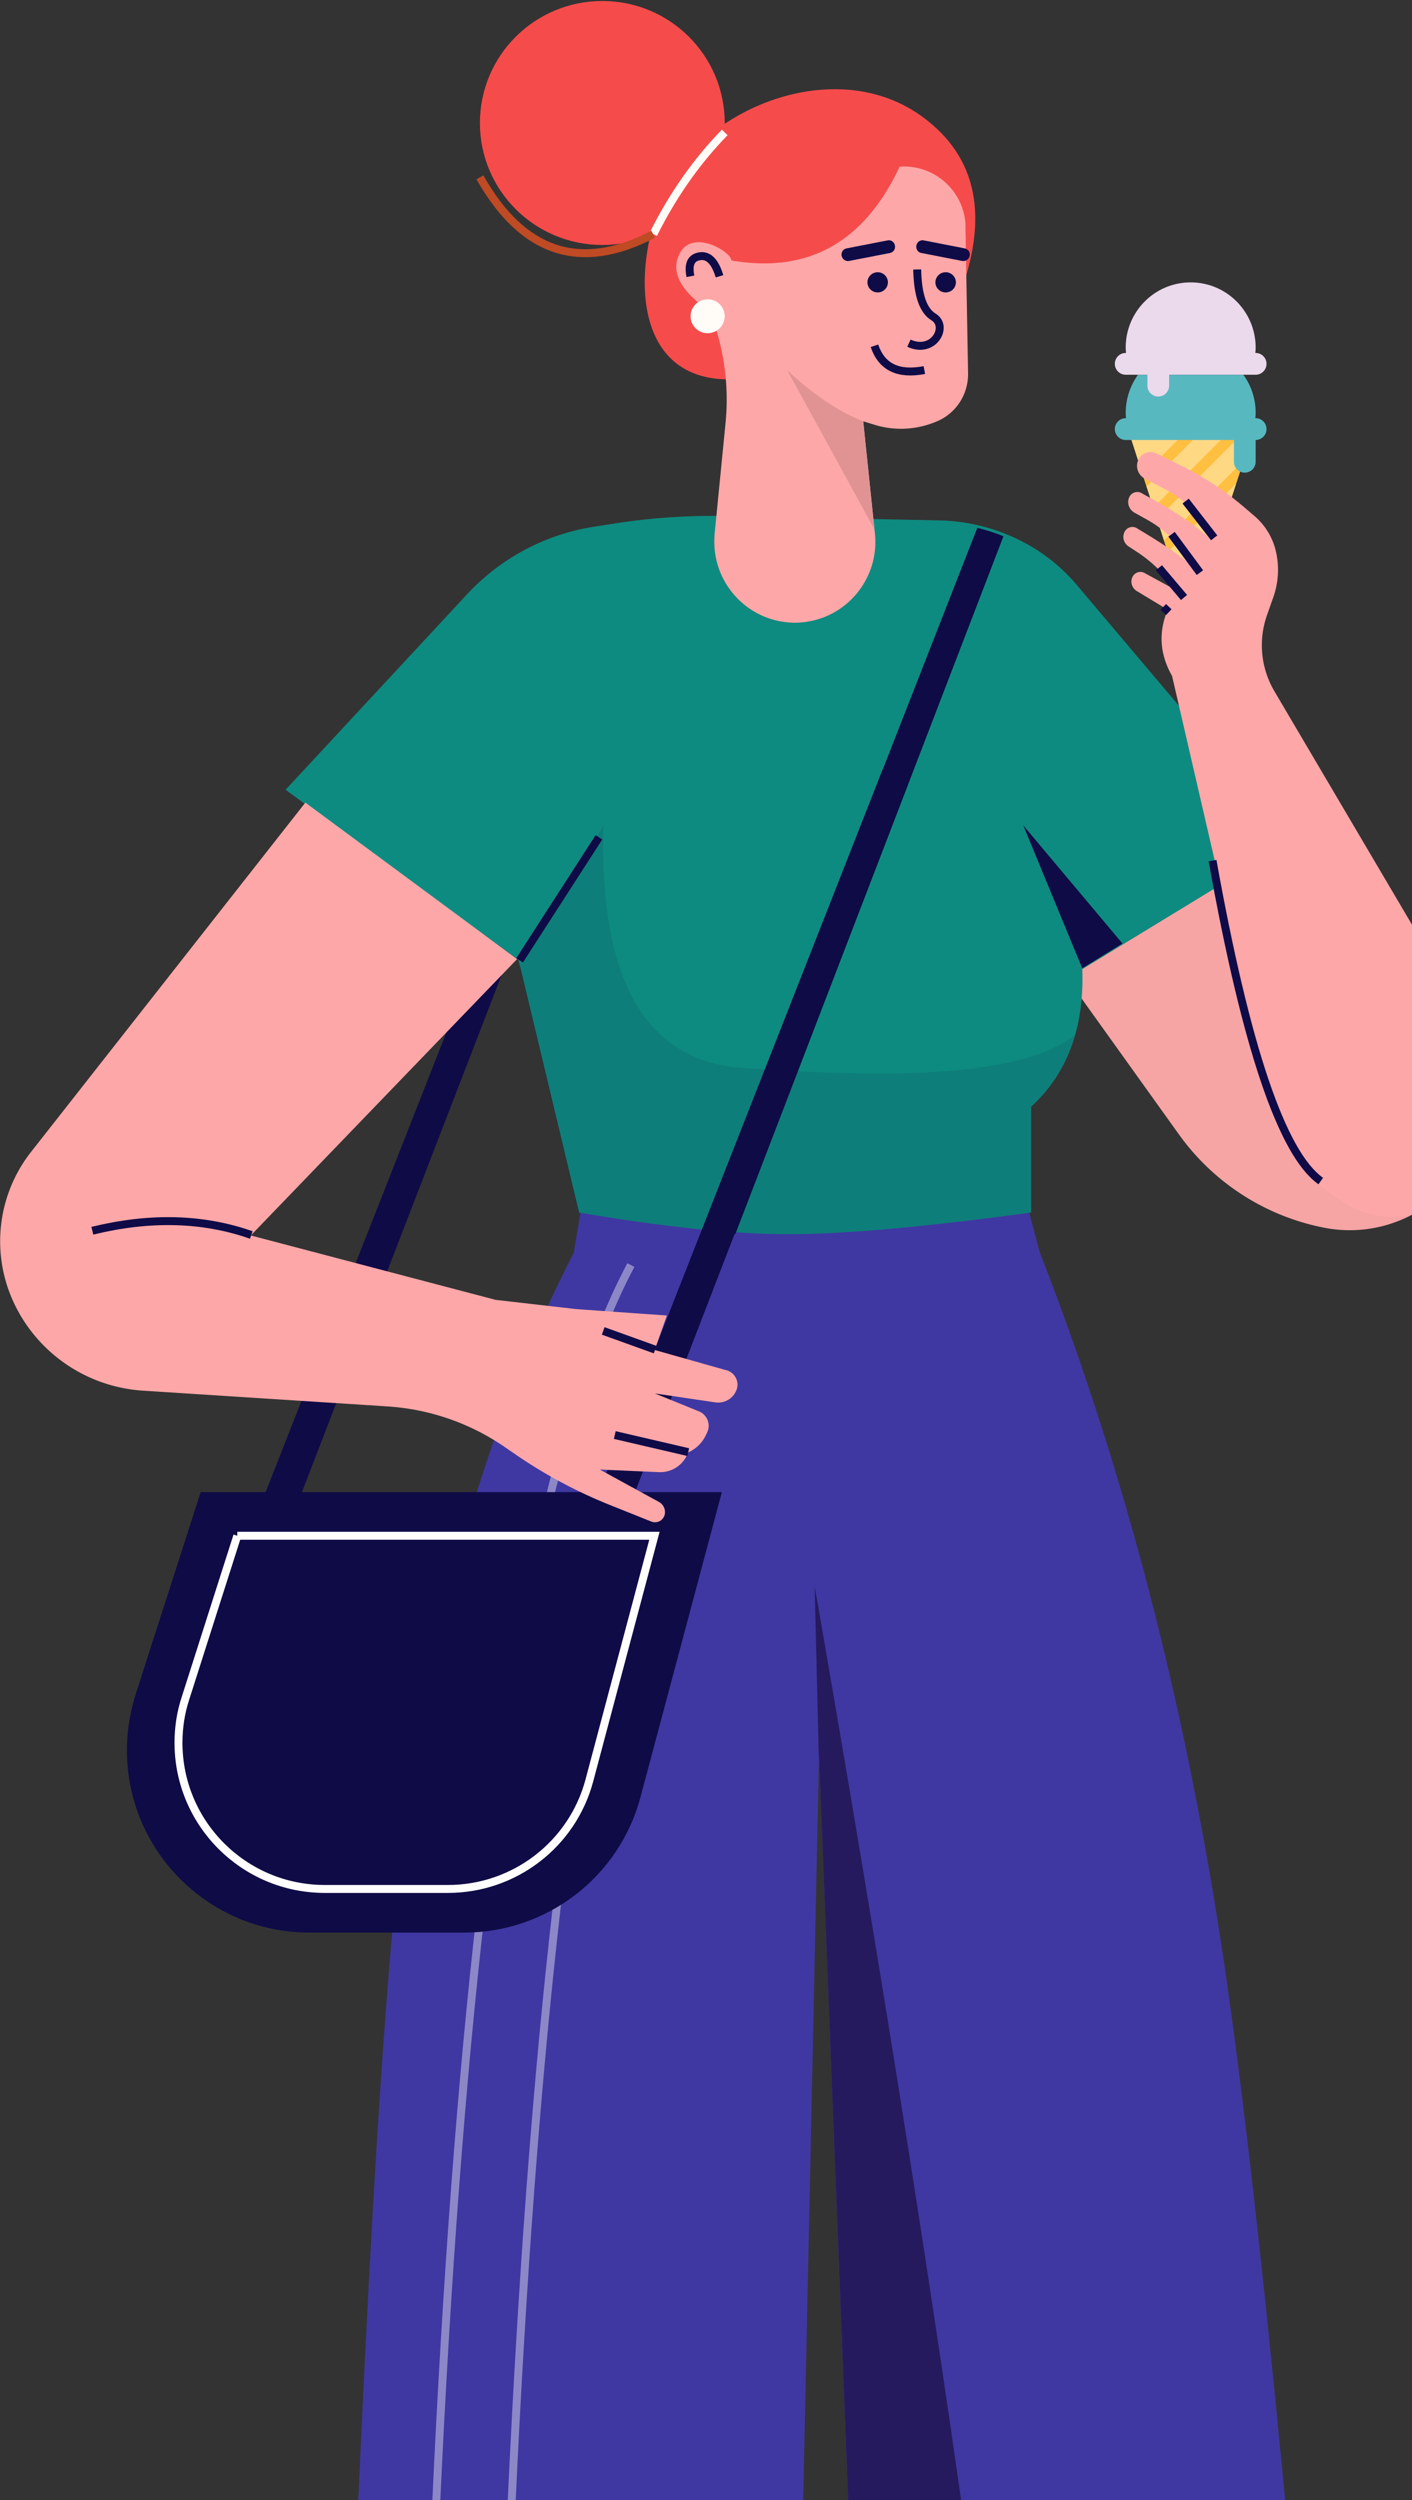 <svg xmlns="http://www.w3.org/2000/svg" width="356" height="630" viewBox="0 0 356 630"><rect x="0" y="0" width="356" height="630" fill="#333333" stroke="none"/><g><g clip-path="url(#clip-381EED44-7A89-4982-98DB-9E4417C0EB27)"><g><path fill="#0f0b47" d="M160.624 138L41 442h9.626L167 140.784z"></path></g><g><path fill="#f7a4a5" d="M268 245.063l29.26 40.835a58.95 58.95 0 0 0 36.687 23.493 33.53 33.53 0 0 0 35.087-15.621l4.966-8.282L309.366 208z"></path></g><g><g transform="rotate(5 321 898)"><g><g transform="rotate(171.999 277 878)"><path fill="#fea7a8" d="M242.41 854.23l66.535.005.004 55.395-66.535-.005z"></path></g><g><path fill="none" stroke="#09072b" stroke-miterlimit="20" stroke-width="2" d="M337.396 892.113c3.894-25.647 10.207-37.856 19.02-36.71 8.815 1.148 1.805 16.512-20.906 46.01 17.545-36.381 30.048-48.672 37.51-36.79 3.566 5.694-5.576 21.1-33.657 36.873"></path></g><g><path fill="#261a5e" d="M242.33 901l77.232-28.68c6.97 10.243 16.316 17.617 28 22.042 17.544 6.637 44.641 11.349 59.932 44.822l-105.723 10.734-15.906-10.734v10.734l-43.535 4.876z"></path></g><g><g><path fill="none" stroke="#fff" stroke-miterlimit="20" stroke-width="2" d="M314.77 900.003l24.473-14.463"></path></g><g><path fill="none" stroke="#fff" stroke-miterlimit="20" stroke-width="2" d="M325.47 904.104l24.473-14.504"></path></g><g><path fill="none" stroke="#fff" stroke-miterlimit="20" stroke-width="2" d="M336.17 908.154l24.473-14.504"></path></g></g></g></g><g><g><path fill="#fea7a8" d="M115.45 848.03h57.022v55.392H115.45z"></path></g><g><path fill="#261a5e" d="M116.06 881.67l-1.64 4.63a158.228 158.228 0 0 0-9.1 52.893v16.88h79.2l-2.009-28.598a160.643 160.643 0 0 0-5.165-30.482l-4.181-15.323H116.06z"></path></g><g><path fill="none" stroke="#fff" stroke-miterlimit="20" stroke-width="2" d="M120.37 918.505h45.011"></path></g><g><path fill="none" stroke="#fff" stroke-miterlimit="20" stroke-width="2" d="M120.37 907.395h45.011"></path></g><g><path fill="none" stroke="#fff" stroke-miterlimit="20" stroke-width="2" d="M120.37 894.735h45.011"></path></g></g><g><g><path fill="#3f38a2" d="M147.668 297.758l-2.992 17.863c-25.17 49.083-40.666 108.736-46.446 178.96-5.78 70.223-11.11 194.281-16.07 372.175h115.316l9.018-424.413 16.644 424.372h120.767c-13.979-183.63-25.744-307.688-35.295-372.176-9.552-64.487-25.048-124.14-46.446-178.959l-5.206-19.42z"></path></g><g><path fill="#261a5e" d="M206.456 443.457l-1.066-43.797 2.296 13.193c37.017 214.111 56.49 365.416 58.498 453.87H223.14l-16.643-424.372z"></path></g><g opacity=".4"><path fill="none" stroke="#fff" stroke-miterlimit="20" stroke-width="2" d="M105.28 865.368c-.122-296.832 17.833-479.028 53.784-546.588"></path></g><g opacity=".4"><path fill="none" stroke="#fff" stroke-miterlimit="20" stroke-width="2" d="M124.3 865.369c-.122-296.832 17.792-479.028 53.784-546.629"></path></g></g></g><g><path fill="#0e8b80" d="M182.853 130.026l53.824 1.107a47.969 47.969 0 0 1 19.229 4.427 45.116 45.116 0 0 1 15.654 11.928L326 211.843l-53.126 32.383c.535 14.716-3.78 26.275-12.9 34.637v26.685C233.307 309.155 213.01 311 199 311c-14.01 0-31.637-1.804-53.002-5.452l-15.244-63.617L72 199.013l45.73-49.23c8.464-9.1 19.722-15.125 32.007-17.052l5.012-.779c9.286-1.475 18.695-2.09 28.104-1.926z"></path></g><g><g><g><g><path fill="#ffd884" d="M297.482 148.609L284.41 108.21h31.66l-13.154 40.399c-.572 1.516-2.247 2.253-3.759 1.72-.735-.286-1.348-.942-1.675-1.72z"></path></g><g><path fill="#ffd884" d="M316.117 108.21h-5.27l1.716 1.762-20.793 20.855 1.716 5.367 20.098-20.158z"></path></g><g><path fill="#ffd884" d="M284.45 108.21l3.677 11.431 11.397-11.431z"></path></g><g><path fill="#ffd884" d="M299.936 108.21l1.716 1.762-12.582 12.62 1.757 5.326 19.608-19.708z"></path></g><g><path fill="#ffd884" d="M297.488 148.61c.572 1.517 2.246 2.254 3.758 1.722.776-.287 1.389-.902 1.716-1.721l3.431-10.571-9.273 9.3z"></path></g><g><path fill="#ffd884" d="M294.42 139.111l1.716 5.327 12.133-12.128 3.431-10.53z"></path></g></g><g><path d="M310.655 108.042l-.205.205h.368z"></path></g><g><g><path fill="#ffbf41" d="M310.837 108.21h-.408l-19.609 19.708.94 2.909 20.793-20.855z"></path></g><g><path fill="#ffbf41" d="M313.579 116.04l-20.099 20.158.94 2.91 17.28-17.332z"></path></g><g><path fill="#ffbf41" d="M297.12 147.388l9.273-9.342 1.879-5.736-12.092 12.128z"></path></g></g><g><path d="M299.755 108.042l-.205.205h.368z"></path></g><g><path fill="#ffbf41" d="M299.915 108.24h-.368l-11.397 11.431.94 2.91 12.582-12.62z"></path></g><g><path fill="#58b8c0" d="M316.58 105.38h-.082c.04-.451.082-.902.082-1.352 0-3.442-1.063-6.802-3.105-9.588h-26.553a16.467 16.467 0 0 0-3.105 9.588c0 .45.04.9.082 1.352h-.082a2.741 2.741 0 0 0-2.737 2.745 2.741 2.741 0 0 0 2.737 2.745h27.289v5.49a2.741 2.741 0 0 0 2.737 2.745 2.741 2.741 0 0 0 2.737-2.745v-5.49a2.741 2.741 0 0 0 2.737-2.745 2.741 2.741 0 0 0-2.737-2.745z"></path></g><g><path fill="#ebd9ec" d="M316.58 88.942h-.082c.04-.45.082-.901.082-1.352 0-9.055-7.313-16.43-16.382-16.43-9.028 0-16.381 7.334-16.381 16.43 0 .45.04.901.082 1.352h-.082a2.741 2.741 0 0 0-2.737 2.745 2.741 2.741 0 0 0 2.737 2.745h5.474v2.745a2.741 2.741 0 0 0 2.737 2.746 2.741 2.741 0 0 0 2.737-2.746v-2.745h21.815a2.741 2.741 0 0 0 2.737-2.745 2.741 2.741 0 0 0-2.737-2.745z"></path></g></g><g><path fill="#fea7a8" d="M287.825 124.269l4.208 2.335c4.33 2.417 8.415 5.203 12.214 8.4l1.43 1.187-.204-.45a26.041 26.041 0 0 0-11.806-12.538l-5.025-2.581c-1.716-.901-2.451-2.991-1.634-4.753.776-1.68 2.819-2.417 4.494-1.639.04 0 .04.041.081.041l6.455 3.196c5.556 2.745 10.744 6.187 15.482 10.202l2.737 2.336c2.82 2.417 4.78 5.695 5.515 9.341a20.621 20.621 0 0 1-.694 11.022l-1.634 4.63a22.843 22.843 0 0 0 1.879 19.216l51.105 86.656c6.658 11.308 5.555 25.567-2.737 35.687l-1.553 1.925c-7.026 8.564-19.281 10.653-28.718 4.835l-1.47-.901a40.699 40.699 0 0 1-18.506-26.51l-3.105-15.241a120.487 120.487 0 0 0-.899-4.097l-19.935-86.247c-3.105-5.449-3.472-10.98-1.103-16.675l-7.802-4.712c-1.185-.738-1.675-2.213-1.103-3.483.49-1.106 1.797-1.639 2.9-1.147.04.04.123.04.163.082l8.947 4.876-4.208-4.548a35.404 35.404 0 0 0-6.985-5.86l-1.757-1.147c-1.185-.778-1.675-2.294-1.062-3.605.49-1.106 1.838-1.64 2.941-1.106a.892.892 0 0 1 .204.123l2.247 1.352c2.9 1.761 5.76 3.605 8.497 5.613l4.371 3.196-3.635-4.671a29.486 29.486 0 0 0-9.07-7.744l-3.022-1.68c-1.308-.737-1.92-2.294-1.39-3.728.41-1.148 1.716-1.762 2.86-1.352.123.04.204.082.327.164z"></path></g><g><path fill="none" stroke="#0f0b47" stroke-miterlimit="20" stroke-width="2" d="M305.71 216.86c8.415 46.954 17.525 73.873 27.289 80.756"></path></g><g><path fill="none" stroke="#0f0b47" stroke-miterlimit="20" stroke-width="2" d="M298.93 126.27l7.19 9.26"></path></g><g><path fill="none" stroke="#0f0b47" stroke-miterlimit="20" stroke-width="2" d="M295.38 134.63l7.149 9.67"></path></g><g><path fill="none" stroke="#0f0b47" stroke-miterlimit="20" stroke-width="2" d="M292.19 143.07l6.332 7.498"></path></g><g><path fill="none" stroke="#0f0b47" stroke-miterlimit="20" stroke-width="2" d="M293.3 152.94l1.389 1.311"></path></g></g><g opacity=".1"><path fill="#0f0b47" d="M152.158 208c-1.111 39 10.62 59.387 35.196 61.116l3.087.206c33.22 2.183 66.687 2.307 80.559-8.484-2.058 7.043-5.722 12.973-11.032 17.874v26.81l-4.24.577C231.112 309.353 212.135 311 198.88 311c-14.037 0-31.697-1.812-53.102-5.477L131 243.747l.7-3.13z"></path></g><g><path fill="#0f0b47" d="M253 135.13L185.394 311c-2.702-.164-5.487-.41-8.394-.696L246.407 133c2.252.574 4.464 1.27 6.593 2.13z"></path></g><g><g><g><path fill="#f64b4b" d="M241.775 74.76c7.664-20.056 4.63-35.14-9.099-45.25-20.614-15.166-51.147-3.617-62.336 14.015-11.188 17.672-14.22 55.772 17.87 51.785 21.352-2.672 39.22-9.494 53.565-20.55z"></path></g><g><path fill="#f64b4b" d="M151.86 61.735c17.045 0 30.861-13.764 30.861-30.743 0-16.978-13.816-30.742-30.86-30.742C134.817.25 121 14.014 121 30.992c0 16.979 13.817 30.743 30.86 30.743z"></path></g><g><path fill="#fea7a8" d="M243.417 57.29l.656 36.784c.082 5.22-2.951 9.987-7.705 12.042-5.082 2.22-10.779 2.548-16.066.863l-2.664-.822 2.951 28.318c1.148 11.138-6.926 21.125-18.033 22.317-.696.082-1.393.123-2.09.123-11.23 0-20.369-9.124-20.369-20.427 0-.657.041-1.356.082-2.013l2.746-27.866a60.002 60.002 0 0 0-3.975-28.153c-7.295-5.055-9.877-9.864-7.705-14.344 3.238-6.74 13.156-.616 13.156 1.52 19.344 3.33 33.483-4.561 42.418-23.631 8.565-.617 15.983 5.836 16.598 14.385v.904z"></path></g><g><path fill="#e19394" d="M198.46 93.25c6.393 6.042 12.787 10.357 19.18 12.946l2.828 27.208z"></path></g><g><path fill="#fffcf8" d="M178.413 83.969c2.377 0 4.304-1.914 4.304-4.275 0-2.36-1.927-4.274-4.304-4.274-2.376 0-4.303 1.914-4.303 4.274 0 2.361 1.927 4.275 4.303 4.275z"></path></g><g><path fill="none" stroke="#0f0b47" stroke-miterlimit="20" stroke-width="2" d="M174.073 69.625c-.615-3.042.164-4.727 2.377-5.055 2.213-.33 3.852 1.397 4.959 5.055"></path></g><g><path fill="none" stroke="#0f0b47" stroke-miterlimit="20" stroke-width="2" d="M231.25 67.9c.123 6.37 1.476 10.357 4.099 11.96 3.934 2.384 0 9.494-6.189 6.617"></path></g><g><path fill="#0f0b47" d="M221.282 73.696c1.426 0 2.582-1.14 2.582-2.548 0-1.407-1.156-2.548-2.582-2.548s-2.582 1.14-2.582 2.548c0 1.407 1.156 2.548 2.582 2.548z"></path></g><g><path fill="#0f0b47" d="M223.747 60.582l-10.328 2.014c-.86.164-1.393.986-1.23 1.849v.041c.205.863 1.025 1.439 1.886 1.274l10.328-2.014c.86-.164 1.393-.986 1.23-1.85v-.04c-.165-.904-1.025-1.48-1.886-1.274z"></path></g><g><path fill="#0f0b47" d="M232.925 60.582l10.328 2.014c.86.164 1.393.986 1.23 1.849v.041c-.206.863-1.025 1.439-1.886 1.274l-10.328-2.014c-.86-.164-1.393-.986-1.23-1.85v-.04c.164-.904 1.025-1.48 1.886-1.274z"></path></g><g><path fill="#0f0b47" d="M238.422 73.696c1.426 0 2.582-1.14 2.582-2.548 0-1.407-1.156-2.548-2.582-2.548s-2.582 1.14-2.582 2.548c0 1.407 1.156 2.548 2.582 2.548z"></path></g><g><path fill="none" stroke="#0f0b47" stroke-miterlimit="20" stroke-width="2" d="M220.47 87.13c1.803 5.343 5.984 7.398 12.582 6.124"></path></g><g><path fill="none" stroke="#fffcf8" stroke-miterlimit="20" stroke-width="2" d="M164.73 59.016c4.877-9.782 10.86-18.33 17.992-25.646"></path></g><g><path fill="none" stroke="#bf4a24" stroke-miterlimit="20" stroke-width="2" d="M121 44.68c10.779 19.111 25.328 23.92 43.689 14.344"></path></g></g></g><g><path fill="#0f0b47" d="M222.495 194L125 442h9.634L229 197.487z"></path></g><g><path fill="#0f0b47" d="M50.596 376H182l-20.525 76.897C156.097 473.023 137.87 487 117.016 487H78.018C52.608 487 32 466.423 32 441.05c0-4.754.739-9.468 2.176-14.018L50.596 376z"></path></g><g><path fill="none" stroke="#fff" stroke-miterlimit="20" stroke-width="2" d="M59.83 387v0H165v0l-16.395 61.61C144.32 464.771 129.655 476 112.93 476H81.91C61.52 476 45 459.508 45 439.15c0-3.825.577-7.609 1.771-11.228L59.831 387v0z"></path></g><g><g><path fill="#fea7a8" d="M76.986 202.25L7.842 290.258C-.74 301.16-2.382 316 3.612 328.543c6.036 12.625 18.436 20.988 32.438 21.89l61.712 3.976a58.779 58.779 0 0 1 29.645 10.33l1.971 1.352a121.992 121.992 0 0 0 24.307 13.117l10.553 4.222c1.273.492 2.71-.123 3.202-1.353 0 0 0-.04.041-.04a2.929 2.929 0 0 0-1.355-3.567l-14.904-8.157 14.945.656c3.285.123 6.242-1.886 7.31-4.96a8.969 8.969 0 0 0 4.598-4.591l.246-.533c.903-1.967 0-4.304-2.012-5.206-.04 0-.082-.04-.123-.04l-11.086-4.51 15.233 2.255c2.34.328 4.599-.984 5.379-3.198.698-1.926-.288-4.058-2.217-4.795a.594.594 0 0 0-.288-.082l-18.148-5.124 3.08-8.69-22.707-1.599-20.447-2.337-61.754-16.232 67.133-69.644z"></path></g><g><path fill="none" stroke="#0f0b47" stroke-miterlimit="20" stroke-width="2" d="M155 361.62l18.518 4.304"></path></g><g><path fill="none" stroke="#0f0b47" stroke-miterlimit="20" stroke-width="2" d="M152.08 335.38l13.098 4.714"></path></g><g><path fill="none" stroke="#0f0b47" stroke-miterlimit="20" stroke-width="2" d="M23.28 310.138c14.576-3.566 27.92-3.198 40.074 1.066"></path></g></g><g><path fill="#0f0b47" d="M283 237.759L258 208l14.862 36z"></path></g><g><path fill="none" stroke="#0f0b47" stroke-miterlimit="20" stroke-width="2" d="M131 242l20-31"></path></g></g></g></svg>